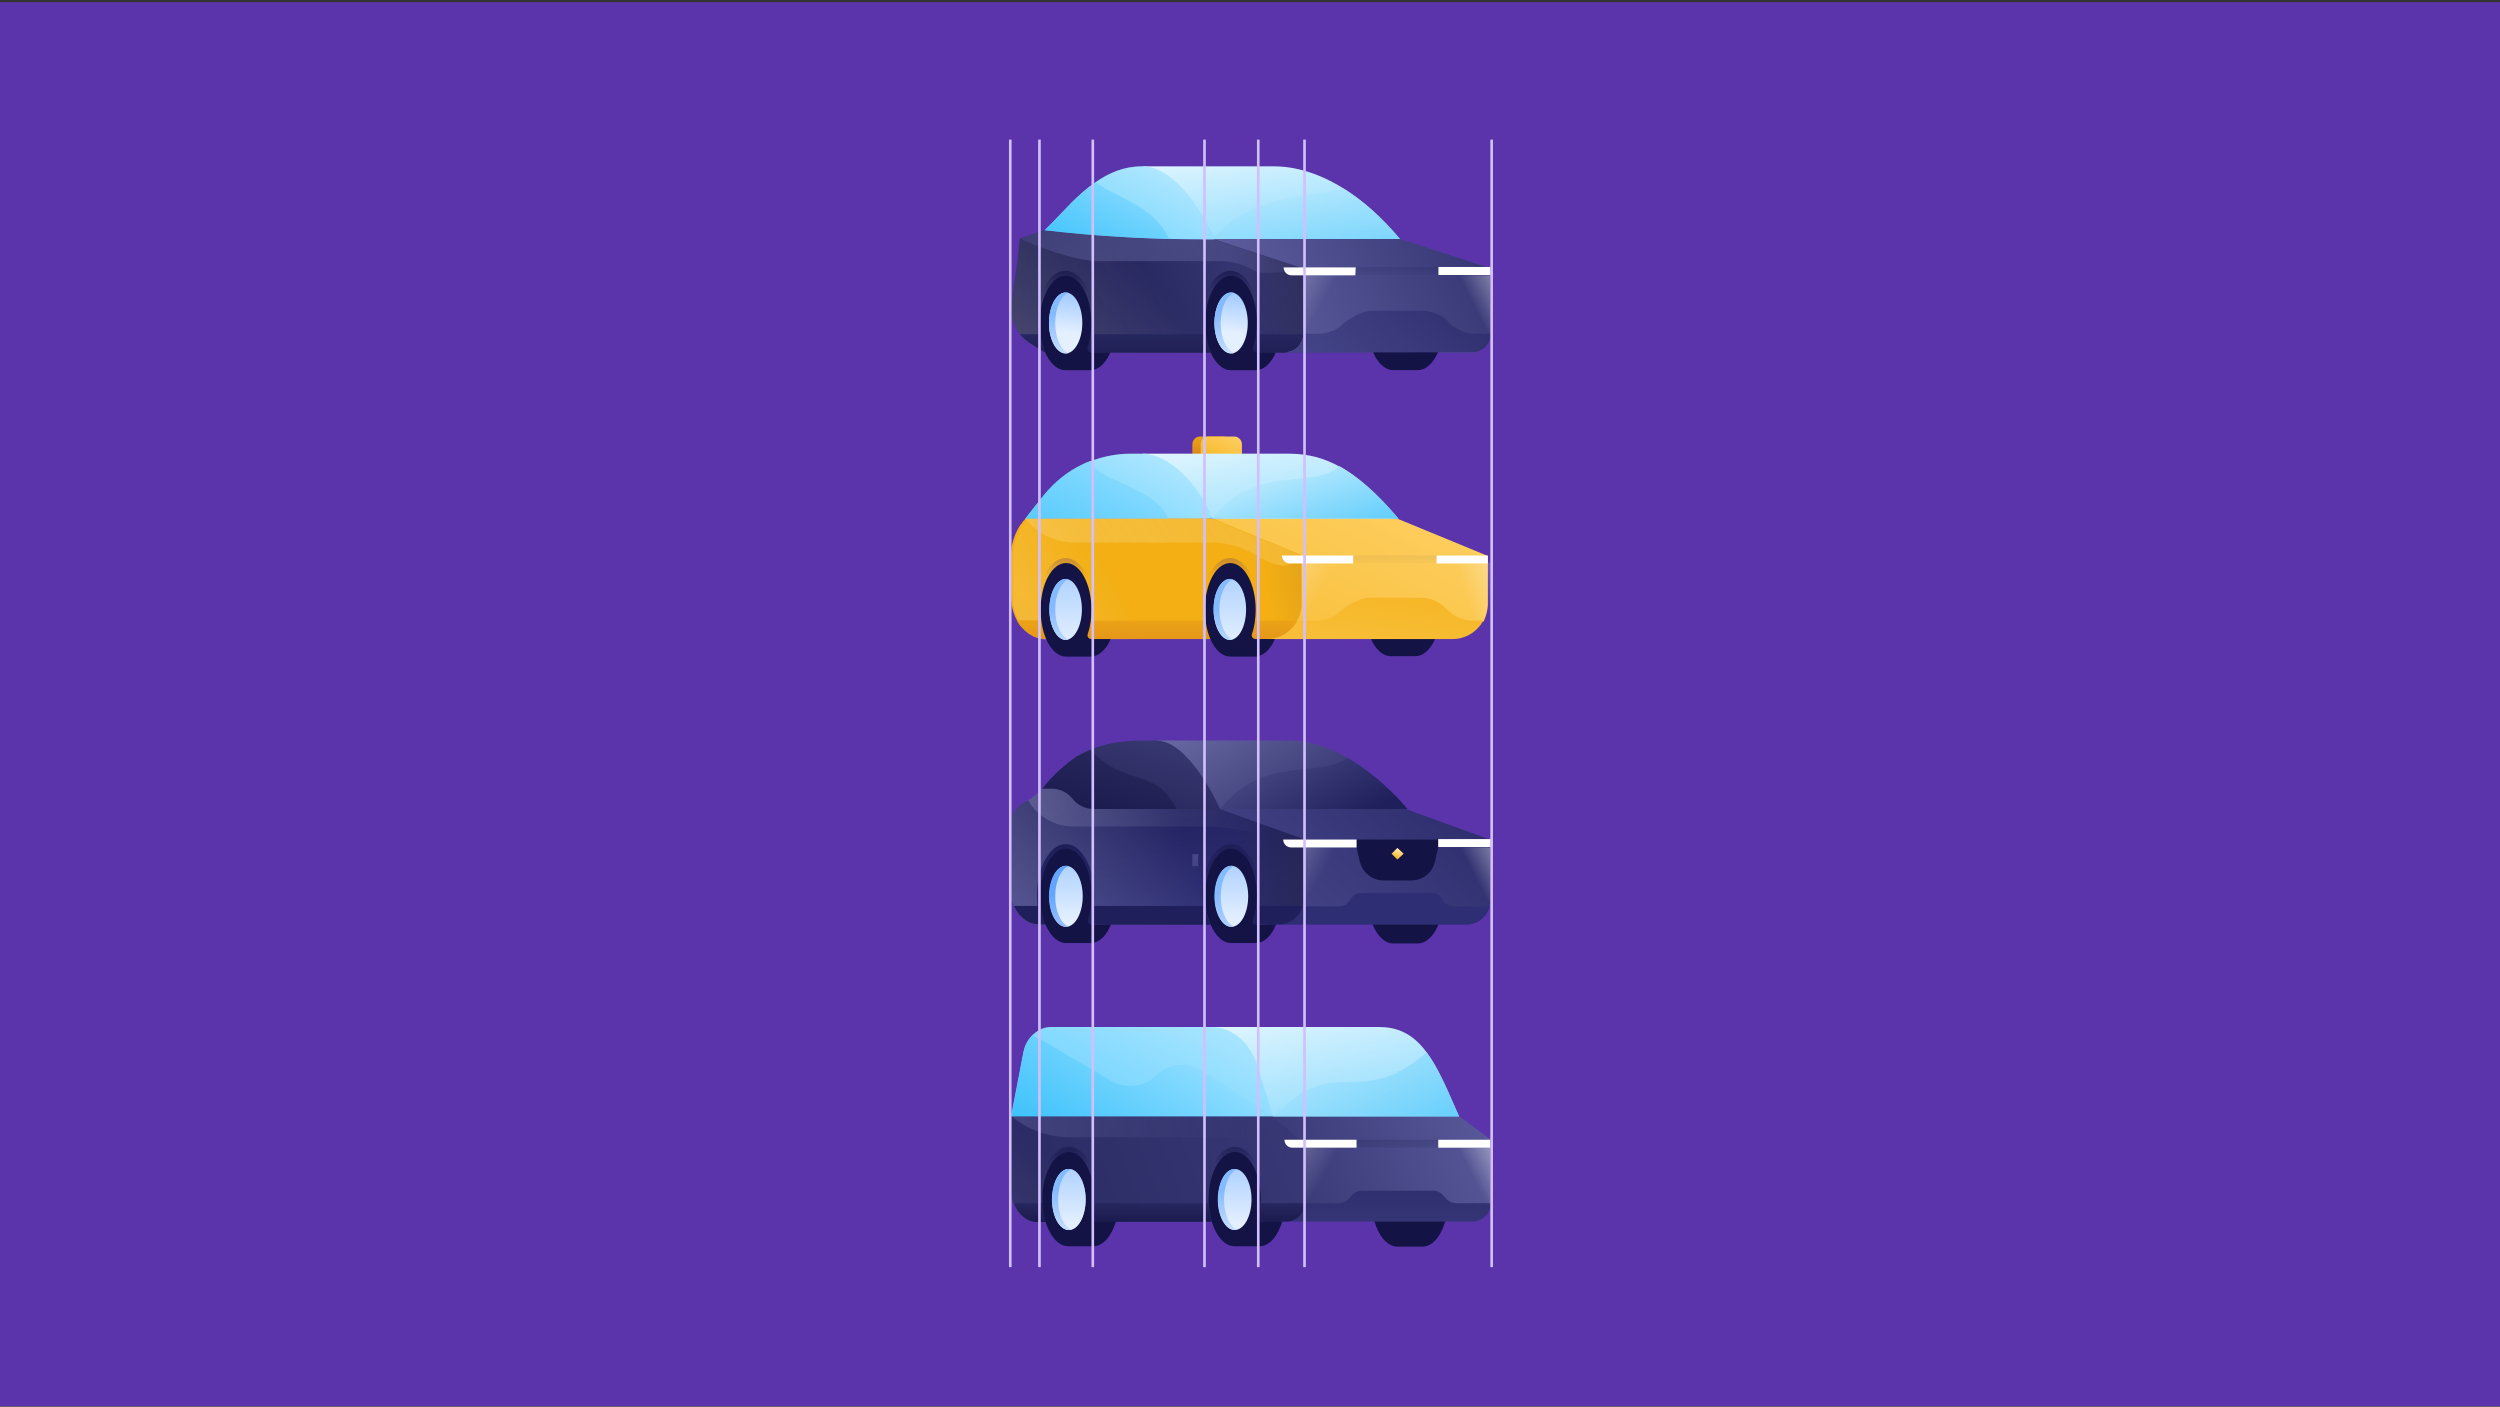 <svg width="949" height="534" viewBox="0 0 949 534" fill="none" xmlns="http://www.w3.org/2000/svg">
<rect x="0" y="0" width="949" height="534" fill="#333333" stroke="none"/>
<rect width="949" height="533" transform="translate(0 0.8)" fill="#5B34AC"/>
<path d="M413.851 102.458C412.11 102.458 410.528 103.251 409.104 104.677C407.68 103.251 406.098 102.458 404.358 102.458C398.979 102.458 394.549 112.762 394.549 122.59C394.549 132.418 398.979 140.502 404.358 140.502H413.692C419.072 140.502 423.501 132.418 423.501 122.59C423.818 112.603 419.388 102.458 413.851 102.458Z" fill="#212240"/>
<path d="M476.661 102.458C474.921 102.458 473.339 103.251 471.915 104.677C470.491 103.251 468.909 102.458 467.168 102.458C461.789 102.458 457.359 112.762 457.359 122.59C457.359 132.418 461.789 140.502 467.168 140.502H476.503C481.882 140.502 486.312 132.418 486.312 122.59C486.628 112.603 482.199 102.458 476.661 102.458Z" fill="#212240"/>
<path d="M531.56 90.886C512.891 68.535 495.013 63.145 483.78 63.145H433.785L456.568 90.886H531.56Z" fill="url(#paint0_linear_5290_8983)"/>
<path d="M509.885 71.547C497.228 75.351 473.971 73.449 460.523 90.886H531.56C524.124 82.009 516.688 75.668 509.885 71.547Z" fill="url(#paint1_linear_5290_8983)"/>
<path d="M433.628 63.145H433.47C426.667 63.145 420.813 65.682 415.908 69.169C408.947 73.925 403.726 80.266 399.612 84.387L396.29 87.716C396.29 87.716 423.977 90.728 426.825 90.728H444.07H460.84C457.36 82.009 446.443 63.304 433.628 63.145Z" fill="url(#paint2_linear_5290_8983)"/>
<path d="M565.734 103.727C565.734 103.727 565.734 103.568 565.734 103.41C565.734 103.41 565.259 102.142 564.626 101.508L531.56 90.887H460.523H458.308C437.583 90.887 417.015 89.777 396.289 87.399L387.113 90.57L386.164 99.288L383.949 114.823C383.158 120.847 385.848 126.871 390.91 130.199L396.764 133.845H487.577H558.614C562.57 133.845 565.576 130.833 565.576 126.871L565.734 103.727Z" fill="url(#paint3_linear_5290_8983)"/>
<path d="M565.734 103.727C565.734 103.727 565.734 103.568 565.734 103.41C565.734 103.41 565.259 102.142 564.626 101.508L531.56 90.887H460.523H458.308C437.583 90.887 417.015 89.777 396.289 87.399L387.113 90.57L386.164 99.288L383.949 114.823C383.158 120.847 385.848 126.871 390.91 130.199L396.764 133.845H487.577H558.614C562.57 133.845 565.576 130.833 565.576 126.871L565.734 103.727Z" fill="url(#paint4_linear_5290_8983)"/>
<path d="M538.363 102.458C536.623 102.458 535.041 103.251 533.617 104.677C532.193 103.251 530.611 102.458 528.871 102.458C523.491 102.458 519.062 112.762 519.062 122.59C519.062 132.418 523.491 140.502 528.871 140.502H538.205C543.584 140.502 548.014 132.418 548.014 122.59C548.172 112.603 543.742 102.458 538.363 102.458Z" fill="#131345"/>
<path opacity="0.5" d="M460.523 90.887L494.697 101.983V117.359V126.87C494.697 130.833 491.532 133.845 487.735 133.845H449.448L460.523 90.887Z" fill="url(#paint5_linear_5290_8983)"/>
<path d="M487.735 133.845C491.69 133.845 494.696 130.675 494.696 126.87H387.112C388.22 128.138 389.485 129.248 390.909 130.199L396.763 133.845H487.735Z" fill="url(#paint6_linear_5290_8983)"/>
<path d="M565.734 103.726V101.824L531.56 90.728H460.523L494.697 101.824V117.2V126.711C494.697 130.674 491.533 133.686 487.736 133.686H558.773C562.728 133.686 565.734 130.516 565.734 126.711V103.726Z" fill="url(#paint7_linear_5290_8983)"/>
<path d="M514.473 101.348H546.274H553.868L546.274 104.36H514.473L506.879 101.348H514.473Z" fill="url(#paint8_linear_5290_8983)"/>
<path d="M415.116 126.712C415.275 125.285 415.275 124.017 415.275 122.432C415.275 111.494 410.528 102.775 404.358 102.775C398.346 102.775 393.6 111.652 393.6 122.432C393.6 123.858 393.6 125.285 393.758 126.712" fill="url(#paint9_linear_5290_8983)"/>
<path d="M477.769 126.712C477.927 125.285 477.927 124.017 477.927 122.432C477.927 111.494 473.181 102.775 467.01 102.775C460.998 102.775 456.252 111.652 456.252 122.432C456.252 123.858 456.252 125.285 456.41 126.712" fill="url(#paint10_linear_5290_8983)"/>
<path d="M565.733 101.348H546.115V104.36H565.733V101.348Z" fill="white"/>
<path d="M395.973 122.59C395.973 128.931 398.82 134.162 402.301 134.162C405.782 134.162 408.63 128.931 408.63 122.59C408.63 116.25 405.782 111.019 402.301 111.019C398.82 111.019 395.973 116.25 395.973 122.59Z" fill="url(#paint11_linear_5290_8983)"/>
<path d="M398.188 122.59C398.188 116.884 400.403 112.128 403.25 111.177C402.934 111.019 402.459 111.019 402.143 111.019C398.662 111.019 395.814 116.25 395.814 122.59C395.814 128.931 398.662 134.162 402.143 134.162C402.459 134.162 402.934 134.162 403.25 134.004C400.403 133.053 398.188 128.297 398.188 122.59Z" fill="url(#paint12_linear_5290_8983)"/>
<path d="M477.135 133.845C476.027 133.845 475.394 132.894 475.711 131.784C476.66 129.09 477.135 125.919 477.135 122.59C477.135 112.762 472.705 104.678 467.326 104.678C461.947 104.678 457.517 112.762 457.517 122.59C457.517 132.418 461.947 140.503 467.326 140.503H476.66C479.666 140.503 482.514 137.967 484.254 133.845H477.135Z" fill="#131345"/>
<path d="M460.998 122.59C460.998 128.931 463.846 134.162 467.326 134.162C470.807 134.162 473.655 128.931 473.655 122.59C473.655 116.25 470.807 111.019 467.326 111.019C463.846 111.019 460.998 116.25 460.998 122.59Z" fill="url(#paint13_linear_5290_8983)"/>
<path d="M463.371 122.59C463.371 116.884 465.586 112.128 468.434 111.177C468.118 111.019 467.643 111.019 467.326 111.019C463.846 111.019 460.998 116.25 460.998 122.59C460.998 128.931 463.846 134.162 467.326 134.162C467.643 134.162 468.118 134.162 468.434 134.004C465.586 133.053 463.371 128.297 463.371 122.59Z" fill="url(#paint14_linear_5290_8983)"/>
<path d="M565.733 101.348H546.115V104.36H565.733V101.348Z" fill="white"/>
<path d="M414.326 133.845C413.219 133.845 412.586 132.894 412.902 131.784C413.852 129.09 414.326 125.919 414.326 122.59C414.326 112.762 409.896 104.678 404.517 104.678C399.138 104.678 394.708 112.762 394.708 122.59C394.708 132.418 399.138 140.503 404.517 140.503H413.852C416.858 140.503 419.705 137.967 421.446 133.845H414.326Z" fill="#131345"/>
<path d="M398.188 122.59C398.188 128.931 401.036 134.162 404.517 134.162C407.998 134.162 410.845 128.931 410.845 122.59C410.845 116.25 407.998 111.019 404.517 111.019C401.036 111.019 398.188 116.25 398.188 122.59Z" fill="url(#paint15_linear_5290_8983)"/>
<path d="M400.562 122.59C400.562 116.884 402.777 112.128 405.624 111.177C405.308 111.019 404.833 111.019 404.517 111.019C401.036 111.019 398.188 116.25 398.188 122.59C398.188 128.931 401.036 134.162 404.517 134.162C404.833 134.162 405.308 134.162 405.624 134.004C402.777 133.053 400.562 128.297 400.562 122.59Z" fill="url(#paint16_linear_5290_8983)"/>
<path d="M560.354 126.711C556.557 126.711 552.76 125.284 550.071 122.431C547.539 119.577 543.742 117.992 539.945 117.992H520.327C518.428 117.992 515.897 119.102 513.84 120.211C512.1 121.163 510.36 122.431 508.936 123.699C506.562 125.76 503.398 126.711 500.234 126.711H494.855C494.855 130.674 491.691 133.686 487.894 133.686H558.93C562.886 133.686 565.892 130.515 565.892 126.711H560.354Z" fill="url(#paint17_linear_5290_8983)"/>
<path d="M514.474 104.519H490.268C488.527 104.519 487.262 103.092 487.262 101.507H514.632L514.474 104.519Z" fill="white"/>
<path d="M458.466 90.886H460.681C457.359 82.009 446.442 63.304 433.627 63.145H433.469C426.666 63.145 420.812 65.682 415.907 69.169C408.946 73.925 403.725 80.266 399.611 84.387L396.605 87.399C417.173 89.777 437.74 90.886 458.466 90.886Z" fill="url(#paint18_linear_5290_8983)"/>
<path d="M443.752 90.728C438.057 77.888 423.66 75.035 415.907 69.17C408.946 73.925 403.725 80.266 399.611 84.388L396.605 87.4C412.268 89.302 427.931 90.253 443.752 90.728Z" fill="url(#paint19_linear_5290_8983)"/>
<g opacity="0.4">
<path opacity="0.4" d="M507.038 104.519L499.444 126.077H494.855V104.519H507.038Z" fill="url(#paint20_linear_5290_8983)"/>
</g>
<path opacity="0.4" d="M553.552 104.519L561.779 126.077H565.734V104.519H553.552Z" fill="url(#paint21_linear_5290_8983)"/>
<path d="M493.114 101.508L460.522 90.887H458.307C437.582 90.887 417.014 89.777 396.289 87.399L387.112 90.57C392.491 93.106 407.68 99.13 417.172 99.13H463.37C467.642 99.13 471.914 100.398 475.552 102.459C479.35 104.519 483.463 103.251 487.735 103.251C488.209 103.41 495.329 102.934 493.114 101.508Z" fill="url(#paint22_linear_5290_8983)"/>
<path d="M539.945 437.407C538.205 437.407 536.623 438.2 535.199 439.626C533.775 438.2 532.193 437.407 530.453 437.407C525.073 437.407 520.644 445.492 520.644 455.32C520.644 465.307 525.073 473.232 530.453 473.232H539.945C545.325 473.232 549.754 465.148 549.754 455.32C549.754 445.333 545.325 437.407 539.945 437.407Z" fill="#131345"/>
<path d="M565.734 456.747V432.494L553.71 423.617C553.71 423.617 530.927 399.363 526.814 399.363L483.147 423.617L490.583 460.869L565.734 456.747Z" fill="url(#paint23_linear_5290_8983)"/>
<path d="M492.166 431.541L483.939 424.566L483.148 423.932L428.881 405.386L383.791 423.774V451.515C383.791 458.331 388.221 463.879 393.758 463.879H396.923C396.131 461.343 395.815 458.489 395.815 455.319C395.815 445.332 400.245 437.406 405.624 437.406C411.003 437.406 415.433 445.491 415.433 455.319C415.433 457.697 415.275 459.916 414.8 461.977C414.642 462.928 415.275 463.879 416.224 463.879H461.473C460.682 461.343 460.365 458.489 460.365 455.319C460.365 445.332 463.213 437.406 468.592 437.406C473.971 437.406 478.401 445.491 478.401 455.319C478.401 457.697 478.243 459.916 477.769 461.977C477.61 462.928 488.369 458.489 488.369 458.489C492.166 458.489 495.172 460.867 495.172 457.063V456.904V443.272V437.882C495.172 435.346 494.064 432.968 492.166 431.541Z" fill="url(#paint24_linear_5290_8983)"/>
<path d="M553.868 423.775H483.148H383.791V451.516C383.791 453.418 384.107 455.321 384.74 456.906C384.898 457.54 385.215 458.174 385.531 458.808C385.531 458.966 385.69 459.125 385.848 459.284C385.848 459.284 385.848 459.442 386.006 459.442C387.905 462.137 390.594 463.881 393.6 463.881H396.764H558.615C562.412 463.881 565.576 460.869 565.576 457.064V456.906V432.652C565.734 432.652 553.868 423.775 553.868 423.775Z" fill="url(#paint25_linear_5290_8983)"/>
<path d="M483.148 423.774L428.881 405.228L383.791 423.616C390.119 428.847 398.03 431.7 406.099 431.7H465.903C474.763 431.7 483.306 435.029 489.793 441.053C491.217 442.321 493.115 443.113 495.014 443.113V432.493L483.148 423.774Z" fill="url(#paint26_linear_5290_8983)"/>
<path d="M523.491 389.852H460.049L455.777 409.191C450.556 409.191 483.306 423.775 483.306 423.775H553.868L549.438 413.788C542.793 399.204 536.781 389.852 523.491 389.852Z" fill="url(#paint27_linear_5290_8983)"/>
<path d="M459.1 463.721H478.56C479.193 461.185 479.667 458.332 479.667 455.161C479.667 444.224 474.763 435.347 468.751 435.347C462.739 435.347 457.834 444.224 457.834 455.161C457.834 458.173 458.15 461.027 458.941 463.721C458.941 463.88 459.1 463.721 459.1 463.721Z" fill="url(#paint28_linear_5290_8983)"/>
<path d="M479.351 463.722C478.401 463.722 477.61 462.771 477.927 461.819C478.401 459.759 478.56 457.539 478.56 455.162C478.56 445.175 474.13 437.249 468.751 437.249C463.371 437.249 458.783 445.333 458.783 455.162C458.783 464.99 463.213 473.074 468.592 473.074H478.085C481.882 473.074 485.046 469.27 486.787 463.563H479.351V463.722Z" fill="#131345"/>
<path d="M552.918 456.747C551.02 456.747 549.438 455.796 548.33 454.369C547.223 452.784 545.641 451.991 543.742 451.991H517.163C515.264 451.991 513.682 452.942 512.574 454.369C511.467 455.954 509.885 456.747 507.986 456.747H494.855L493.273 457.064C493.273 460.868 488.368 463.722 488.368 463.722H558.93C562.727 463.722 565.892 460.71 565.892 456.905V456.747H552.918V456.747Z" fill="url(#paint29_linear_5290_8983)"/>
<path d="M481.882 419.336L477.294 404.594C474.604 395.717 467.643 389.852 459.891 389.852H398.663C394.391 389.852 389.487 393.815 388.537 399.204L383.791 423.616H483.148L481.882 419.336Z" fill="url(#paint30_linear_5290_8983)"/>
<path d="M397.239 455.319C397.239 461.66 400.087 466.891 403.568 466.891C407.048 466.891 409.896 461.66 409.896 455.319C409.896 448.979 407.048 443.748 403.568 443.748C399.929 443.589 397.239 448.82 397.239 455.319Z" fill="url(#paint31_linear_5290_8983)"/>
<path d="M399.454 455.32C399.454 449.613 401.669 444.858 404.517 443.907C404.201 443.748 403.726 443.748 403.41 443.748C399.929 443.748 397.081 448.979 397.081 455.32C397.081 461.661 399.929 466.892 403.41 466.892C403.726 466.892 404.201 466.892 404.517 466.733C401.669 465.782 399.454 461.027 399.454 455.32Z" fill="url(#paint32_linear_5290_8983)"/>
<path d="M395.973 456.747H384.898C386.481 460.869 389.803 463.88 393.916 463.88H397.081C396.29 461.661 395.973 459.283 395.973 456.747Z" fill="url(#paint33_linear_5290_8983)"/>
<path d="M396.131 463.721H415.591C416.224 461.185 416.698 458.332 416.698 455.161C416.698 444.224 411.794 435.347 405.782 435.347C399.77 435.347 394.865 444.224 394.865 455.161C394.865 458.173 395.182 461.027 395.973 463.721C395.973 463.88 396.131 463.721 396.131 463.721Z" fill="url(#paint34_linear_5290_8983)"/>
<path d="M416.225 463.722C415.275 463.722 414.484 462.771 414.801 461.819C415.275 459.759 415.434 457.539 415.434 455.162C415.434 445.175 411.004 437.249 405.625 437.249C400.245 437.249 395.657 445.333 395.657 455.162C395.657 464.99 400.087 473.074 405.466 473.074H414.959C418.756 473.074 421.92 469.27 423.661 463.563H416.225V463.722Z" fill="#131345"/>
<path d="M399.454 455.319C399.454 461.66 402.302 466.891 405.783 466.891C409.263 466.891 412.111 461.66 412.111 455.319C412.111 448.979 409.263 443.748 405.783 443.748C402.144 443.589 399.454 448.82 399.454 455.319Z" fill="url(#paint35_linear_5290_8983)"/>
<path d="M458.942 456.747H415.433C415.433 458.649 415.117 460.234 414.801 461.82C414.642 462.771 415.275 463.722 416.224 463.722H459.891C459.416 461.661 458.942 459.283 458.942 456.747Z" fill="url(#paint36_linear_5290_8983)"/>
<path d="M478.401 456.747C478.401 458.649 478.085 460.234 477.768 461.82C477.61 462.771 478.243 463.722 479.192 463.722H488.21C492.007 463.722 495.172 460.71 495.172 456.906V456.747H478.401Z" fill="url(#paint37_linear_5290_8983)"/>
<path d="M483.305 423.616L455.934 406.338C450.555 402.85 443.436 403.801 438.848 408.24C434.418 412.678 427.456 413.471 422.077 410.459L394.865 394.449C393.916 393.973 392.808 393.498 391.859 393.181C390.277 394.766 389.169 396.827 388.536 399.363L383.948 423.775H483.305V423.616Z" fill="url(#paint38_linear_5290_8983)"/>
<path d="M541.527 399.521C514.948 422.189 508.145 398.569 483.306 423.774H553.868L549.438 413.787C546.907 408.081 544.375 403.325 541.527 399.521Z" fill="url(#paint39_linear_5290_8983)"/>
<path d="M399.454 455.32C399.454 461.661 402.302 466.892 405.783 466.892C409.263 466.892 412.111 461.661 412.111 455.32C412.111 448.979 409.263 443.748 405.783 443.748C402.302 443.748 399.454 448.979 399.454 455.32Z" fill="url(#paint40_linear_5290_8983)"/>
<path d="M401.669 455.32C401.669 449.613 403.884 444.858 406.732 443.907C406.415 443.748 405.941 443.748 405.624 443.748C402.144 443.748 399.296 448.979 399.296 455.32C399.296 461.661 402.144 466.892 405.624 466.892C405.941 466.892 406.415 466.892 406.732 466.733C403.884 465.782 401.669 461.027 401.669 455.32Z" fill="url(#paint41_linear_5290_8983)"/>
<path d="M462.422 455.32C462.422 461.661 465.27 466.892 468.75 466.892C472.231 466.892 475.079 461.661 475.079 455.32C475.079 448.979 472.231 443.748 468.75 443.748C465.111 443.748 462.422 448.979 462.422 455.32Z" fill="url(#paint42_linear_5290_8983)"/>
<path d="M464.637 455.32C464.637 449.613 466.852 444.858 469.7 443.907C469.383 443.748 468.909 443.748 468.592 443.748C465.111 443.748 462.264 448.979 462.264 455.32C462.264 461.661 465.111 466.892 468.592 466.892C468.909 466.892 469.383 466.892 469.7 466.733C466.852 465.782 464.637 461.027 464.637 455.32Z" fill="url(#paint43_linear_5290_8983)"/>
<path d="M514.948 432.651H546.748H554.342L546.748 435.663H514.948L507.354 432.651H514.948Z" fill="url(#paint44_linear_5290_8983)"/>
<path d="M565.734 432.651H545.958V435.663H565.734V432.651Z" fill="white"/>
<path d="M514.948 435.663H490.583C488.843 435.663 487.577 434.237 487.577 432.651H514.948V435.663V435.663Z" fill="white"/>
<g opacity="0.4">
<path opacity="0.4" d="M507.512 435.663L499.918 457.38H495.172V435.663H507.512Z" fill="url(#paint45_linear_5290_8983)"/>
</g>
<path opacity="0.4" d="M553.552 435.663L561.779 457.38H565.734V435.663H553.552Z" fill="url(#paint46_linear_5290_8983)"/>
<path opacity="0.24" d="M553.552 213.579L561.779 236.406H565.734V213.579H553.552Z" fill="url(#paint47_linear_5290_8983)"/>
<path d="M467.169 168.718C467.169 166.974 465.903 165.706 464.321 165.706H455.461C453.879 165.706 452.613 167.133 452.613 168.718V172.522L454.67 172.839L467.011 171.73V168.718H467.169Z" fill="url(#paint48_linear_5290_8983)"/>
<path d="M471.44 168.718C471.44 167.133 470.175 165.706 468.592 165.706H458.625C457.043 165.706 455.777 166.974 455.777 168.718V173.473L466.694 172.839L471.44 173.473V168.718V168.718Z" fill="url(#paint49_linear_5290_8983)"/>
<path d="M537.414 213.579C535.674 213.579 534.092 214.372 532.668 215.798C531.244 214.372 529.662 213.579 527.921 213.579C522.542 213.579 518.271 221.505 518.271 231.333C518.271 241.161 522.542 249.087 527.921 249.087H537.256C542.635 249.087 546.907 241.161 546.907 231.333C547.223 221.505 542.793 213.579 537.414 213.579Z" fill="#131345"/>
<path d="M564.785 229.114V215.006V211.043L530.927 197.093C530.927 197.093 514.79 194.557 501.658 194.715C482.198 195.032 460.365 197.093 460.365 197.093L480.933 242.746L563.203 235.93C564.152 233.711 564.785 231.491 564.785 229.114Z" fill="url(#paint50_linear_5290_8983)"/>
<path d="M460.207 196.775H389.328C389.012 197.092 388.854 197.409 388.854 197.409L388.379 197.885C388.063 198.361 387.746 198.836 387.272 199.312C385.057 202.799 383.791 206.762 383.791 210.884V226.577C383.791 230.698 385.215 234.661 387.272 237.515L392.176 241.478C393.442 241.953 394.866 242.429 396.29 242.429H480.616C488.052 242.429 494.064 236.405 494.064 228.955C494.064 228.004 494.064 227.052 494.064 225.943V210.725L460.207 196.775Z" fill="url(#paint51_linear_5290_8983)"/>
<path d="M460.998 196.935H390.119C389.803 197.252 389.645 197.569 389.645 197.569L389.17 198.044C388.854 198.52 388.537 198.995 388.063 199.471C385.848 203.117 384.582 207.08 384.582 211.36V227.053C384.582 231.175 386.006 235.138 388.063 237.991L392.967 241.954C394.233 242.429 395.657 242.905 397.081 242.905H481.407C488.843 242.905 494.855 236.881 494.855 229.431C494.855 228.48 494.855 227.529 494.855 226.419V211.201L460.998 196.935Z" fill="url(#paint52_linear_5290_8983)"/>
<path d="M452.771 242.588H480.774C488.21 242.588 494.222 236.564 494.222 229.114C494.222 228.163 494.222 227.212 494.222 226.102V210.884L460.206 196.935L452.771 242.588Z" fill="url(#paint53_linear_5290_8983)"/>
<path d="M494.065 210.884L460.05 196.934L393.601 191.228C391.069 194.398 389.171 196.934 389.171 196.934C393.759 202.641 400.72 205.97 408.156 205.97H459.891C466.22 205.97 472.232 207.872 477.611 211.201C480.775 213.103 484.256 214.688 487.578 214.688C487.737 214.53 496.28 212.31 494.065 210.884Z" fill="url(#paint54_linear_5290_8983)"/>
<path d="M386.006 235.455C388.221 239.577 392.018 242.43 396.448 242.43H399.454L398.821 235.455H386.006Z" fill="url(#paint55_linear_5290_8983)"/>
<path d="M466.852 211.835C460.998 211.835 456.094 220.553 456.094 231.333C456.094 235.454 456.727 239.259 457.992 242.429H475.712C476.978 239.259 477.61 235.454 477.61 231.333C477.61 220.553 472.864 211.835 466.852 211.835Z" fill="url(#paint56_linear_5290_8983)"/>
<path d="M404.516 211.835C398.662 211.835 393.758 220.553 393.758 231.333C393.758 234.503 394.074 237.356 394.865 240.051C395.182 241.478 396.606 242.429 398.03 242.429H413.376C414.642 239.259 415.275 235.454 415.275 231.333C415.275 220.553 410.528 211.835 404.516 211.835Z" fill="url(#paint57_linear_5290_8983)"/>
<path d="M551.337 242.588C556.399 242.588 560.829 239.735 563.044 235.613H559.089C555.292 235.613 551.653 234.028 549.122 231.175C546.59 228.48 542.951 226.895 539.154 226.895H519.536C517.638 226.895 515.106 228.004 513.05 229.114C511.309 230.065 509.569 231.333 508.145 232.601C505.772 234.503 502.608 235.613 499.443 235.613H492.482L480.774 242.588H551.337Z" fill="url(#paint58_linear_5290_8983)"/>
<path d="M480.774 242.587C485.837 242.587 490.267 239.734 492.482 235.612H406.415L406.257 242.587H480.774Z" fill="url(#paint59_linear_5290_8983)"/>
<path d="M476.661 242.587C475.554 242.587 474.921 241.636 475.237 240.684C476.187 237.99 476.661 234.819 476.661 231.49C476.661 221.662 472.389 213.736 467.01 213.736C461.631 213.736 457.359 221.662 457.359 231.49C457.359 241.319 461.631 249.244 467.01 249.244H476.345C479.351 249.244 482.199 246.708 483.939 242.587H476.661Z" fill="#131345"/>
<path d="M414.325 242.587C413.218 242.587 412.585 241.636 412.901 240.684C413.851 237.99 414.325 234.819 414.325 231.49C414.325 221.662 410.054 213.736 404.674 213.736C399.295 213.736 395.023 221.662 395.023 231.49C395.023 241.319 399.295 249.244 404.674 249.244H414.009C417.015 249.244 419.863 246.708 421.603 242.587H414.325Z" fill="#131345"/>
<path d="M488.526 172.205H433.785L460.365 196.934H530.927C512.1 174.741 499.601 172.205 488.526 172.205Z" fill="url(#paint60_linear_5290_8983)"/>
<path d="M508.461 176.961C498.652 186.155 476.661 175.534 460.207 196.776H530.769C522.226 186.631 514.948 180.607 508.461 176.961Z" fill="url(#paint61_linear_5290_8983)"/>
<path d="M398.347 231.333C398.347 237.673 401.194 242.904 404.517 242.904C407.839 242.904 410.687 237.673 410.687 231.333C410.687 224.992 407.839 219.761 404.517 219.761C401.194 219.761 398.347 224.992 398.347 231.333Z" fill="url(#paint62_linear_5290_8983)"/>
<path d="M400.562 231.333C400.562 225.626 402.777 221.029 405.624 219.919C405.308 219.761 404.833 219.761 404.517 219.761C401.036 219.761 398.347 224.992 398.347 231.333C398.347 237.673 401.194 242.904 404.517 242.904C404.833 242.904 405.308 242.904 405.624 242.746C402.777 241.636 400.562 237.039 400.562 231.333Z" fill="url(#paint63_linear_5290_8983)"/>
<path d="M433.469 172.205H429.197C423.027 172.205 416.857 173.632 411.319 176.168C405.466 178.863 400.403 182.984 396.289 188.057L389.328 196.775H405.149H455.46H460.049C457.043 187.898 446.126 172.364 433.469 172.205Z" fill="url(#paint64_linear_5290_8983)"/>
<path d="M413.851 175.059C412.902 175.376 411.952 175.693 411.161 176.168C405.307 178.863 400.245 182.985 396.131 188.057L389.328 196.776H405.149H443.436C438.057 184.57 417.49 183.143 413.851 175.059Z" fill="url(#paint65_linear_5290_8983)"/>
<path d="M460.682 231.333C460.682 237.673 463.529 242.904 466.852 242.904C470.333 242.904 473.022 237.673 473.022 231.333C473.022 224.992 470.174 219.761 466.852 219.761C463.371 219.919 460.682 224.992 460.682 231.333Z" fill="url(#paint66_linear_5290_8983)"/>
<path d="M462.897 231.333C462.897 225.626 465.112 221.029 467.959 219.919C467.643 219.761 467.168 219.761 466.852 219.761C463.371 219.761 460.682 224.992 460.682 231.333C460.682 237.673 463.529 242.904 466.852 242.904C467.168 242.904 467.643 242.904 467.959 242.746C465.112 241.636 462.897 237.039 462.897 231.333Z" fill="url(#paint67_linear_5290_8983)"/>
<path d="M513.683 210.884H545.167H552.761L545.167 213.896H513.683L506.089 210.884H513.683Z" fill="url(#paint68_linear_5290_8983)"/>
<path d="M564.784 210.884H545.324V213.896H564.784V210.884Z" fill="white"/>
<path d="M513.683 213.896H489.635C487.895 213.896 486.629 212.469 486.629 210.884H513.683V213.896Z" fill="white"/>
<g opacity="0.4">
<path opacity="0.4" d="M506.247 213.896L498.653 235.297H494.064V213.896H506.247Z" fill="url(#paint69_linear_5290_8983)"/>
</g>
<path opacity="0.4" d="M563.203 235.455C564.152 233.553 564.785 231.492 564.785 229.114V213.896H552.603L560.197 235.296H563.203V235.455Z" fill="url(#paint70_linear_5290_8983)"/>
<path d="M489.634 281.108H439.007L463.213 307.105H534.25C534.25 307.105 513.366 281.108 489.634 281.108Z" fill="url(#paint71_linear_5290_8983)"/>
<path d="M439.006 281.108H434.418C422.078 281.108 415.116 283.486 409.262 286.815C408.946 286.974 408.63 287.132 408.313 287.449C400.244 292.997 395.656 299.497 395.656 299.497L409.579 307.581L415.116 307.264H463.212C463.212 307.105 451.663 281.108 439.006 281.108Z" fill="url(#paint72_linear_5290_8983)"/>
<path d="M409.579 307.581L415.116 307.263H446.759C438.215 290.778 428.722 299.496 413.851 284.754C412.268 285.388 410.845 286.181 409.262 286.973C408.946 286.973 408.63 287.29 408.313 287.449C400.244 292.997 395.656 299.496 395.656 299.496L409.579 307.581Z" fill="url(#paint73_linear_5290_8983)"/>
<path d="M538.363 322.323C536.623 322.323 535.041 323.116 533.617 324.543C532.193 323.116 530.611 322.323 528.871 322.323C523.491 322.323 519.062 330.408 519.062 340.236C519.062 350.064 523.491 358.148 528.871 358.148H538.205C543.584 358.148 548.014 350.064 548.014 340.236C548.172 330.249 543.742 322.323 538.363 322.323Z" fill="#131345"/>
<path d="M558.456 347.686C559.405 346.576 565.417 344.04 565.417 344.04C565.576 343.406 565.734 342.614 565.734 341.821V323.433V321.689C565.734 320.579 557.823 321.055 557.19 320.104C557.19 319.945 564.626 319.787 564.468 319.628L565.576 318.677L534.092 307.264L489.318 295.851C473.971 295.851 473.971 302.667 463.055 307.264L494.381 344.04C494.381 344.04 531.244 348.637 536.465 348.637C536.465 348.637 548.805 347.052 555.767 346.101C557.507 348.954 556.241 349.271 558.456 347.686Z" fill="url(#paint74_linear_5290_8983)"/>
<path d="M556.557 351.015C560.987 351.015 564.468 348.003 565.575 344.04H551.969C550.229 344.04 548.489 343.089 547.698 341.504C546.906 339.919 545.324 338.968 543.426 338.968H516.846C515.106 338.968 513.366 339.919 512.575 341.504C511.784 343.089 510.201 344.04 508.303 344.04H494.38L485.362 351.015H556.557Z" fill="#2E2E75"/>
<path d="M494.697 318.518L463.055 307.105H415.117C412.111 307.105 409.105 305.678 407.206 303.301C405.308 300.923 402.46 299.496 399.296 299.496H395.657C393.758 301.557 391.86 303.301 389.487 304.252C386.481 305.52 383.949 308.373 383.949 312.336V325.176V335.163V339.284C383.949 345.783 389.012 351.015 394.233 351.015H477.136H485.679C490.584 351.015 494.855 346.893 494.855 341.82L494.697 318.518Z" fill="url(#paint75_linear_5290_8983)"/>
<path d="M494.697 318.518L463.055 307.105H415.117C412.111 307.105 409.105 305.678 407.206 303.301C405.308 300.923 402.46 299.496 399.296 299.496H395.657C393.758 301.557 391.86 303.301 389.487 304.252C386.481 305.52 383.949 308.373 383.949 312.336V325.176V335.163V339.284C383.949 345.783 389.012 351.015 394.233 351.015H477.136H485.679C490.584 351.015 494.855 346.893 494.855 341.82L494.697 318.518Z" fill="url(#paint76_linear_5290_8983)"/>
<path opacity="0.5" d="M454.036 350.858H477.135H485.678C490.583 350.858 494.855 346.736 494.855 341.663V318.52L463.212 307.106L454.036 350.858Z" fill="url(#paint77_linear_5290_8983)"/>
<path d="M413.692 351.015C414.8 347.845 415.433 344.199 415.433 340.236C415.433 329.298 410.686 320.421 404.516 320.421C398.504 320.421 393.6 329.298 393.6 340.236C393.6 344.199 394.232 347.845 395.34 350.857C395.815 350.857 396.289 351.015 396.764 351.015C396.764 351.015 396.131 351.015 395.973 351.015H413.692V351.015Z" fill="url(#paint78_linear_5290_8983)"/>
<path d="M395.973 343.881H384.898C386.639 348.002 390.278 350.856 394.075 350.856H401.669C401.352 349.588 396.131 345.625 395.973 343.881Z" fill="#1F1F5C"/>
<path d="M414.643 351.015C413.693 351.015 412.902 350.064 413.219 348.955C414.01 346.418 414.484 343.407 414.484 340.078C414.484 330.249 410.054 322.165 404.675 322.165C399.296 322.165 394.866 330.249 394.866 340.078C394.866 349.906 399.296 357.99 404.675 357.99H414.01C417.174 357.99 420.022 355.295 421.762 350.857L414.643 351.015Z" fill="#131345"/>
<path d="M398.347 340.236C398.347 346.577 401.194 351.808 404.675 351.808C408.156 351.808 411.004 346.577 411.004 340.236C411.004 333.895 408.156 328.664 404.675 328.664C401.194 328.664 398.347 333.895 398.347 340.236Z" fill="url(#paint79_linear_5290_8983)"/>
<path d="M400.562 340.236C400.562 334.529 402.777 329.774 405.624 328.823C405.308 328.664 404.833 328.664 404.517 328.664C401.036 328.664 398.188 333.895 398.188 340.236C398.188 346.577 401.036 351.808 404.517 351.808C404.833 351.808 405.308 351.808 405.624 351.649C402.777 350.698 400.562 345.943 400.562 340.236Z" fill="url(#paint80_linear_5290_8983)"/>
<path d="M476.345 351.015C477.452 347.845 478.085 344.199 478.085 340.236C478.085 329.298 473.339 320.421 467.169 320.421C461.157 320.421 456.252 329.298 456.252 340.236C456.252 344.199 456.885 347.845 457.992 350.857C458.467 350.857 458.942 351.015 459.416 351.015C459.416 351.015 458.783 351.015 458.625 351.015H476.345V351.015Z" fill="url(#paint81_linear_5290_8983)"/>
<path d="M477.294 351.015C476.345 351.015 475.554 350.064 475.87 348.955C476.661 346.418 477.136 343.407 477.136 340.078C477.136 330.249 472.706 322.165 467.327 322.165C461.947 322.165 457.518 330.249 457.518 340.078C457.518 349.906 461.947 357.99 467.327 357.99H476.661C479.825 357.99 482.673 355.295 484.414 350.857L477.294 351.015Z" fill="#131345"/>
<path d="M461.156 340.236C461.156 346.577 464.004 351.808 467.485 351.808C470.965 351.808 473.813 346.577 473.813 340.236C473.813 333.895 470.965 328.664 467.485 328.664C463.846 328.664 461.156 333.895 461.156 340.236Z" fill="url(#paint82_linear_5290_8983)"/>
<path d="M463.371 340.236C463.371 334.529 465.586 329.774 468.434 328.823C468.118 328.664 467.643 328.664 467.327 328.664C463.846 328.664 460.998 333.895 460.998 340.236C460.998 346.577 463.846 351.808 467.327 351.808C467.643 351.808 468.118 351.808 468.434 351.649C465.586 350.698 463.371 345.943 463.371 340.236Z" fill="url(#paint83_linear_5290_8983)"/>
<path d="M457.676 343.881H414.168C414.009 345.783 413.693 347.368 413.06 348.953C412.744 349.905 413.535 351.014 414.484 351.014C427.932 351.014 443.911 351.014 459.416 351.014C458.625 348.953 457.992 346.576 457.676 343.881Z" fill="#1F1F5C"/>
<path d="M476.978 343.881C476.82 346.1 476.187 348.161 475.554 349.905C475.396 350.38 475.712 350.856 476.187 350.856H485.363C489.793 350.856 493.274 347.844 494.381 343.881H476.978Z" fill="#1F1F5C"/>
<path d="M516.214 327.079L514.948 321.69V318.678H545.958V321.69L544.692 327.079C543.743 331.359 540.104 334.213 535.674 334.213H525.074C520.96 334.213 517.163 331.201 516.214 327.079Z" fill="#131345"/>
<path d="M530.453 326.287L528.238 324.068L530.453 321.849L532.826 324.068L530.453 326.287Z" fill="url(#paint84_linear_5290_8983)"/>
<path d="M454.985 324.226H452.612V328.823H454.827V324.226H454.985Z" fill="url(#paint85_linear_5290_8983)"/>
<path d="M511.467 287.607C501.342 295.692 479.35 286.339 463.213 307.105H534.25C534.25 307.105 524.757 295.375 511.467 287.607Z" fill="url(#paint86_linear_5290_8983)"/>
<path d="M494.698 318.519L463.056 307.105H415.117C412.111 307.105 409.105 305.837 407.207 303.301C405.308 300.923 402.461 299.338 399.296 299.338H395.499C393.917 301.24 392.177 302.667 390.278 303.776C393.759 309.8 400.087 313.763 407.523 313.763H456.569C466.378 313.763 476.029 315.19 484.414 319.945C486.313 321.055 488.528 321.531 490.584 321.531H494.698V318.519Z" fill="url(#paint87_linear_5290_8983)"/>
<path d="M565.733 318.519H545.957V321.53H565.892V318.519H565.733Z" fill="white"/>
<path d="M514.949 321.69H490.11C488.369 321.69 487.104 320.263 487.104 318.678H514.949V321.69Z" fill="white"/>
<g opacity="0.4">
<path opacity="0.4" d="M507.038 321.688L499.444 341.82H494.855V321.688H507.038Z" fill="url(#paint88_linear_5290_8983)"/>
</g>
<path opacity="0.4" d="M553.552 321.688L561.779 341.82H565.734V321.688H553.552Z" fill="url(#paint89_linear_5290_8983)"/>
<path d="M395.074 53H394.074V481H395.074V53Z" fill="#D2BFFF"/>
<path d="M384 53H383V481H384V53Z" fill="#D2BFFF"/>
<path d="M415.326 53H414.326V481H415.326V53Z" fill="#D2BFFF"/>
<path d="M457.727 53H456.727V481H457.727V53Z" fill="#D2BFFF"/>
<path d="M478.136 53H477.136V481H478.136V53Z" fill="#D2BFFF"/>
<path d="M495.697 53H494.697V481H495.697V53Z" fill="#D2BFFF"/>
<path d="M566.734 53H565.734V481H566.734V53Z" fill="#D2BFFF"/>
<defs>
<linearGradient id="paint0_linear_5290_8983" x1="479.199" y1="52.726" x2="491.328" y2="135.735" gradientUnits="userSpaceOnUse">
<stop stop-color="#E5F7FF"/>
<stop offset="0.999" stop-color="#34BFFA"/>
</linearGradient>
<linearGradient id="paint1_linear_5290_8983" x1="489.846" y1="48.335" x2="501.727" y2="129.121" gradientUnits="userSpaceOnUse">
<stop stop-color="#E5F7FF"/>
<stop offset="0.999" stop-color="#34BFFA"/>
</linearGradient>
<linearGradient id="paint2_linear_5290_8983" x1="446.178" y1="33.535" x2="415.992" y2="128.001" gradientUnits="userSpaceOnUse">
<stop stop-color="#B2DEFF" stop-opacity="0"/>
<stop offset="0.33" stop-color="#93C8FF" stop-opacity="0.33"/>
<stop offset="0.766" stop-color="#6FAFFF" stop-opacity="0.767"/>
<stop offset="0.999" stop-color="#61A5FF"/>
</linearGradient>
<linearGradient id="paint3_linear_5290_8983" x1="383.285" y1="146.79" x2="564.872" y2="77.552" gradientUnits="userSpaceOnUse">
<stop stop-color="#131345"/>
<stop offset="1" stop-color="#57579F"/>
</linearGradient>
<linearGradient id="paint4_linear_5290_8983" x1="368.395" y1="200.73" x2="456.035" y2="127.765" gradientUnits="userSpaceOnUse">
<stop stop-color="white" stop-opacity="0.42"/>
<stop offset="1" stop-color="white" stop-opacity="0"/>
</linearGradient>
<linearGradient id="paint5_linear_5290_8983" x1="496.325" y1="107.142" x2="469.554" y2="113.503" gradientUnits="userSpaceOnUse">
<stop offset="0.001" stop-color="#20203D"/>
<stop offset="1" stop-color="#20203D" stop-opacity="0"/>
</linearGradient>
<linearGradient id="paint6_linear_5290_8983" x1="441.068" y1="145.457" x2="440.788" y2="82.058" gradientUnits="userSpaceOnUse">
<stop stop-color="#131345"/>
<stop offset="1" stop-color="#57579F"/>
</linearGradient>
<linearGradient id="paint7_linear_5290_8983" x1="606.615" y1="64.332" x2="437.815" y2="148.199" gradientUnits="userSpaceOnUse">
<stop stop-color="#1F1F5C"/>
<stop offset="1" stop-color="#7171B3"/>
</linearGradient>
<linearGradient id="paint8_linear_5290_8983" x1="530.366" y1="106.358" x2="529.945" y2="73.012" gradientUnits="userSpaceOnUse">
<stop stop-color="#131345" stop-opacity="0"/>
<stop offset="1" stop-color="#131345"/>
</linearGradient>
<linearGradient id="paint9_linear_5290_8983" x1="404.58" y1="98.218" x2="404.58" y2="142.03" gradientUnits="userSpaceOnUse">
<stop offset="0" stop-color="#131345"/>
<stop offset="0.294" stop-color="#131345" stop-opacity="0"/>
</linearGradient>
<linearGradient id="paint10_linear_5290_8983" x1="467.327" y1="98.218" x2="467.327" y2="142.03" gradientUnits="userSpaceOnUse">
<stop offset="0" stop-color="#131345"/>
<stop offset="0.294" stop-color="#131345" stop-opacity="0"/>
</linearGradient>
<linearGradient id="paint11_linear_5290_8983" x1="402.248" y1="136.55" x2="402.248" y2="42.325" gradientUnits="userSpaceOnUse">
<stop offset="0" stop-color="#CFD5EB"/>
<stop offset="1" stop-color="#747C99"/>
</linearGradient>
<linearGradient id="paint12_linear_5290_8983" x1="399.686" y1="139.232" x2="399.686" y2="93.255" gradientUnits="userSpaceOnUse">
<stop offset="0" stop-color="#CFD5EB"/>
<stop offset="1" stop-color="#747C99"/>
</linearGradient>
<linearGradient id="paint13_linear_5290_8983" x1="466.95" y1="126.437" x2="469.061" y2="104.6" gradientUnits="userSpaceOnUse">
<stop stop-color="#E5F0FF"/>
<stop offset="1" stop-color="#84BAFF"/>
</linearGradient>
<linearGradient id="paint14_linear_5290_8983" x1="466.436" y1="141.061" x2="464.9" y2="119.224" gradientUnits="userSpaceOnUse">
<stop offset="0" stop-color="#E5F0FF"/>
<stop offset="1" stop-color="#84BAFF"/>
</linearGradient>
<linearGradient id="paint15_linear_5290_8983" x1="404.165" y1="126.435" x2="406.276" y2="104.599" gradientUnits="userSpaceOnUse">
<stop stop-color="#E5F0FF"/>
<stop offset="1" stop-color="#84BAFF"/>
</linearGradient>
<linearGradient id="paint16_linear_5290_8983" x1="403.651" y1="140.985" x2="402.116" y2="119.148" gradientUnits="userSpaceOnUse">
<stop offset="0" stop-color="#E5F0FF"/>
<stop offset="1" stop-color="#84BAFF"/>
</linearGradient>
<linearGradient id="paint17_linear_5290_8983" x1="579.261" y1="70.634" x2="475.811" y2="190.047" gradientUnits="userSpaceOnUse">
<stop offset="0.002" stop-color="#1F1F5C"/>
<stop offset="1" stop-color="#57579F"/>
</linearGradient>
<linearGradient id="paint18_linear_5290_8983" x1="449.088" y1="44.853" x2="389.452" y2="173.292" gradientUnits="userSpaceOnUse">
<stop stop-color="#D1F1FF"/>
<stop offset="0.328" stop-color="#85DAFF"/>
<stop offset="0.766" stop-color="#34BFFA"/>
<stop offset="1" stop-color="#325E9F"/>
</linearGradient>
<linearGradient id="paint19_linear_5290_8983" x1="443.143" y1="42.571" x2="401.994" y2="125.405" gradientUnits="userSpaceOnUse">
<stop stop-color="#D1F1FF"/>
<stop offset="0.328" stop-color="#85DAFF"/>
<stop offset="0.766" stop-color="#34BFFA"/>
<stop offset="1" stop-color="#325E9F"/>
</linearGradient>
<linearGradient id="paint20_linear_5290_8983" x1="493.156" y1="110.847" x2="501.688" y2="115.665" gradientUnits="userSpaceOnUse">
<stop stop-color="white"/>
<stop offset="1" stop-color="white" stop-opacity="0"/>
</linearGradient>
<linearGradient id="paint21_linear_5290_8983" x1="569.85" y1="110.005" x2="559.2" y2="115.437" gradientUnits="userSpaceOnUse">
<stop stop-color="white"/>
<stop offset="1" stop-color="white" stop-opacity="0"/>
</linearGradient>
<linearGradient id="paint22_linear_5290_8983" x1="166.16" y1="51.579" x2="498.863" y2="104.667" gradientUnits="userSpaceOnUse">
<stop stop-color="#A2A2DB" stop-opacity="0.42"/>
<stop offset="0.549" stop-color="#1F1F5C"/>
<stop offset="1" stop-color="#A2A2DB" stop-opacity="0"/>
</linearGradient>
<linearGradient id="paint23_linear_5290_8983" x1="428.729" y1="475.867" x2="619.181" y2="398.856" gradientUnits="userSpaceOnUse">
<stop stop-color="#1F1F5C"/>
<stop offset="1" stop-color="#7171B3"/>
</linearGradient>
<linearGradient id="paint24_linear_5290_8983" x1="222.362" y1="524.796" x2="714.241" y2="335.027" gradientUnits="userSpaceOnUse">
<stop stop-color="#131345"/>
<stop offset="1" stop-color="#57579F"/>
</linearGradient>
<linearGradient id="paint25_linear_5290_8983" x1="320.86" y1="600.532" x2="438.839" y2="479.339" gradientUnits="userSpaceOnUse">
<stop stop-color="white" stop-opacity="0.42"/>
<stop offset="1" stop-color="white" stop-opacity="0"/>
</linearGradient>
<linearGradient id="paint26_linear_5290_8983" x1="331.667" y1="408.29" x2="703.816" y2="453.497" gradientUnits="userSpaceOnUse">
<stop stop-color="#A2A2DB" stop-opacity="0.42"/>
<stop offset="0.501" stop-color="#1F1F5C" stop-opacity="0"/>
<stop offset="1" stop-color="#A2A2DB" stop-opacity="0"/>
</linearGradient>
<linearGradient id="paint27_linear_5290_8983" x1="496.393" y1="377.84" x2="518.509" y2="483.301" gradientUnits="userSpaceOnUse">
<stop stop-color="#E5F7FF"/>
<stop offset="0.999" stop-color="#34BFFA"/>
</linearGradient>
<linearGradient id="paint28_linear_5290_8983" x1="468.732" y1="429.232" x2="468.732" y2="472.727" gradientUnits="userSpaceOnUse">
<stop offset="0" stop-color="#131345"/>
<stop offset="0.294" stop-color="#131345" stop-opacity="0"/>
</linearGradient>
<linearGradient id="paint29_linear_5290_8983" x1="527.034" y1="416.54" x2="527.034" y2="536.428" gradientUnits="userSpaceOnUse">
<stop offset="0.002" stop-color="#1F1F5C"/>
<stop offset="1" stop-color="#57579F"/>
</linearGradient>
<linearGradient id="paint30_linear_5290_8983" x1="463.897" y1="351.884" x2="378.859" y2="531.129" gradientUnits="userSpaceOnUse">
<stop stop-color="#D1F1FF"/>
<stop offset="0.328" stop-color="#85DAFF"/>
<stop offset="0.766" stop-color="#34BFFA"/>
<stop offset="1" stop-color="#325E9F"/>
</linearGradient>
<linearGradient id="paint31_linear_5290_8983" x1="403.492" y1="466.205" x2="403.492" y2="430.642" gradientUnits="userSpaceOnUse">
<stop offset="0" stop-color="#CFD5EB"/>
<stop offset="1" stop-color="#747C99"/>
</linearGradient>
<linearGradient id="paint32_linear_5290_8983" x1="400.924" y1="484.512" x2="400.924" y2="439.18" gradientUnits="userSpaceOnUse">
<stop offset="0" stop-color="#CFD5EB"/>
<stop offset="1" stop-color="#747C99"/>
</linearGradient>
<linearGradient id="paint33_linear_5290_8983" x1="390.995" y1="467.746" x2="390.995" y2="430.702" gradientUnits="userSpaceOnUse">
<stop stop-color="#131345"/>
<stop offset="1" stop-color="#57579F"/>
</linearGradient>
<linearGradient id="paint34_linear_5290_8983" x1="405.714" y1="429.232" x2="405.714" y2="472.727" gradientUnits="userSpaceOnUse">
<stop offset="0" stop-color="#131345"/>
<stop offset="0.294" stop-color="#131345" stop-opacity="0"/>
</linearGradient>
<linearGradient id="paint35_linear_5290_8983" x1="405.715" y1="466.205" x2="405.715" y2="430.642" gradientUnits="userSpaceOnUse">
<stop offset="0" stop-color="#CFD5EB"/>
<stop offset="1" stop-color="#747C99"/>
</linearGradient>
<linearGradient id="paint36_linear_5290_8983" x1="437.395" y1="467.746" x2="437.395" y2="430.702" gradientUnits="userSpaceOnUse">
<stop stop-color="#131345"/>
<stop offset="1" stop-color="#57579F"/>
</linearGradient>
<linearGradient id="paint37_linear_5290_8983" x1="486.459" y1="467.746" x2="486.459" y2="430.702" gradientUnits="userSpaceOnUse">
<stop stop-color="#131345"/>
<stop offset="1" stop-color="#57579F"/>
</linearGradient>
<linearGradient id="paint38_linear_5290_8983" x1="463.918" y1="365.995" x2="395.791" y2="474.419" gradientUnits="userSpaceOnUse">
<stop stop-color="#D1F1FF"/>
<stop offset="0.328" stop-color="#85DAFF"/>
<stop offset="0.766" stop-color="#34BFFA"/>
<stop offset="1" stop-color="#325E9F"/>
</linearGradient>
<linearGradient id="paint39_linear_5290_8983" x1="491.473" y1="367.063" x2="539.67" y2="466.642" gradientUnits="userSpaceOnUse">
<stop stop-color="#E5F7FF"/>
<stop offset="0.999" stop-color="#34BFFA"/>
</linearGradient>
<linearGradient id="paint40_linear_5290_8983" x1="405.715" y1="464.972" x2="405.715" y2="426.566" gradientUnits="userSpaceOnUse">
<stop stop-color="#E5F0FF"/>
<stop offset="1" stop-color="#84BAFF"/>
</linearGradient>
<linearGradient id="paint41_linear_5290_8983" x1="403.147" y1="474.338" x2="403.147" y2="451.913" gradientUnits="userSpaceOnUse">
<stop offset="0" stop-color="#E5F0FF"/>
<stop offset="1" stop-color="#84BAFF"/>
</linearGradient>
<linearGradient id="paint42_linear_5290_8983" x1="468.655" y1="464.972" x2="468.655" y2="426.566" gradientUnits="userSpaceOnUse">
<stop stop-color="#E5F0FF"/>
<stop offset="1" stop-color="#84BAFF"/>
</linearGradient>
<linearGradient id="paint43_linear_5290_8983" x1="466.087" y1="474.338" x2="466.087" y2="451.913" gradientUnits="userSpaceOnUse">
<stop offset="0" stop-color="#E5F0FF"/>
<stop offset="1" stop-color="#84BAFF"/>
</linearGradient>
<linearGradient id="paint44_linear_5290_8983" x1="530.951" y1="439.233" x2="530.528" y2="405.805" gradientUnits="userSpaceOnUse">
<stop stop-color="#131345" stop-opacity="0"/>
<stop offset="1" stop-color="#131345"/>
</linearGradient>
<linearGradient id="paint45_linear_5290_8983" x1="493.648" y1="442.088" x2="502.202" y2="446.917" gradientUnits="userSpaceOnUse">
<stop stop-color="white"/>
<stop offset="1" stop-color="white" stop-opacity="0"/>
</linearGradient>
<linearGradient id="paint46_linear_5290_8983" x1="569.848" y1="441.256" x2="559.175" y2="446.701" gradientUnits="userSpaceOnUse">
<stop stop-color="white"/>
<stop offset="1" stop-color="white" stop-opacity="0"/>
</linearGradient>
<linearGradient id="paint47_linear_5290_8983" x1="573.042" y1="215.815" x2="559.927" y2="224.845" gradientUnits="userSpaceOnUse">
<stop stop-color="white"/>
<stop offset="1" stop-color="white" stop-opacity="0"/>
</linearGradient>
<linearGradient id="paint48_linear_5290_8983" x1="459.175" y1="162.878" x2="461.225" y2="182.723" gradientUnits="userSpaceOnUse">
<stop stop-color="#F3AF13"/>
<stop offset="1" stop-color="#BE562A"/>
</linearGradient>
<linearGradient id="paint49_linear_5290_8983" x1="467.8" y1="161.903" x2="458.843" y2="180.734" gradientUnits="userSpaceOnUse">
<stop offset="0.001" stop-color="#FFD36B"/>
<stop offset="1" stop-color="#F3AF13"/>
</linearGradient>
<linearGradient id="paint50_linear_5290_8983" x1="535.877" y1="164.674" x2="461.515" y2="322.31" gradientUnits="userSpaceOnUse">
<stop offset="0.001" stop-color="#FFD36B"/>
<stop offset="1" stop-color="#F3AF13"/>
</linearGradient>
<linearGradient id="paint51_linear_5290_8983" x1="434.728" y1="236.613" x2="384.003" y2="436.971" gradientUnits="userSpaceOnUse">
<stop stop-color="#F3AF13"/>
<stop offset="1" stop-color="#BE562A"/>
</linearGradient>
<linearGradient id="paint52_linear_5290_8983" x1="317.369" y1="289.19" x2="427.662" y2="225.8" gradientUnits="userSpaceOnUse">
<stop offset="0.159" stop-color="white" stop-opacity="0.42"/>
<stop offset="0.999" stop-color="white" stop-opacity="0"/>
</linearGradient>
<linearGradient id="paint53_linear_5290_8983" x1="605.031" y1="192.753" x2="480.136" y2="217.785" gradientUnits="userSpaceOnUse">
<stop stop-color="#784646"/>
<stop offset="1" stop-color="#784646" stop-opacity="0"/>
</linearGradient>
<linearGradient id="paint54_linear_5290_8983" x1="551.897" y1="130.489" x2="177.155" y2="376.262" gradientUnits="userSpaceOnUse">
<stop offset="0.001" stop-color="#F3AF13"/>
<stop offset="1" stop-color="#FFECBF" stop-opacity="0"/>
</linearGradient>
<linearGradient id="paint55_linear_5290_8983" x1="392.757" y1="226.901" x2="392.757" y2="286.595" gradientUnits="userSpaceOnUse">
<stop stop-color="#F3AF13"/>
<stop offset="1" stop-color="#BE562A"/>
</linearGradient>
<linearGradient id="paint56_linear_5290_8983" x1="466.886" y1="202.503" x2="466.886" y2="244.227" gradientUnits="userSpaceOnUse">
<stop offset="0" stop-color="#925B54"/>
<stop offset="0.393" stop-color="#925B54" stop-opacity="0"/>
</linearGradient>
<linearGradient id="paint57_linear_5290_8983" x1="404.497" y1="202.503" x2="404.497" y2="244.227" gradientUnits="userSpaceOnUse">
<stop offset="0" stop-color="#925B54"/>
<stop offset="0.393" stop-color="#925B54" stop-opacity="0"/>
</linearGradient>
<linearGradient id="paint58_linear_5290_8983" x1="527.618" y1="200.222" x2="511.937" y2="307.628" gradientUnits="userSpaceOnUse">
<stop offset="0.001" stop-color="#F3AF13"/>
<stop offset="1" stop-color="#FFD36B"/>
</linearGradient>
<linearGradient id="paint59_linear_5290_8983" x1="449.408" y1="226.9" x2="449.408" y2="286.594" gradientUnits="userSpaceOnUse">
<stop stop-color="#F3AF13"/>
<stop offset="1" stop-color="#BE562A"/>
</linearGradient>
<linearGradient id="paint60_linear_5290_8983" x1="478.327" y1="162.328" x2="494.929" y2="255.308" gradientUnits="userSpaceOnUse">
<stop stop-color="#E5F7FF"/>
<stop offset="0.999" stop-color="#34BFFA"/>
</linearGradient>
<linearGradient id="paint61_linear_5290_8983" x1="484.491" y1="163.139" x2="504.163" y2="222.961" gradientUnits="userSpaceOnUse">
<stop stop-color="#E5F7FF"/>
<stop offset="0.999" stop-color="#34BFFA"/>
</linearGradient>
<linearGradient id="paint62_linear_5290_8983" x1="404.536" y1="244.905" x2="404.536" y2="197.596" gradientUnits="userSpaceOnUse">
<stop stop-color="#E5F0FF"/>
<stop offset="1" stop-color="#84BAFF"/>
</linearGradient>
<linearGradient id="paint63_linear_5290_8983" x1="401.99" y1="252.884" x2="401.99" y2="231.284" gradientUnits="userSpaceOnUse">
<stop offset="0" stop-color="#E5F0FF"/>
<stop offset="1" stop-color="#84BAFF"/>
</linearGradient>
<linearGradient id="paint64_linear_5290_8983" x1="446.768" y1="151.063" x2="382.702" y2="283.546" gradientUnits="userSpaceOnUse">
<stop stop-color="#D1F1FF"/>
<stop offset="0.328" stop-color="#85DAFF"/>
<stop offset="0.766" stop-color="#34BFFA"/>
<stop offset="1" stop-color="#325E9F"/>
</linearGradient>
<linearGradient id="paint65_linear_5290_8983" x1="444.084" y1="141.139" x2="385.091" y2="259.358" gradientUnits="userSpaceOnUse">
<stop stop-color="#D1F1FF"/>
<stop offset="0.328" stop-color="#85DAFF"/>
<stop offset="0.766" stop-color="#34BFFA"/>
<stop offset="1" stop-color="#325E9F"/>
</linearGradient>
<linearGradient id="paint66_linear_5290_8983" x1="466.924" y1="244.905" x2="466.924" y2="197.596" gradientUnits="userSpaceOnUse">
<stop stop-color="#E5F0FF"/>
<stop offset="1" stop-color="#84BAFF"/>
</linearGradient>
<linearGradient id="paint67_linear_5290_8983" x1="464.378" y1="252.884" x2="464.378" y2="231.284" gradientUnits="userSpaceOnUse">
<stop offset="0" stop-color="#E5F0FF"/>
<stop offset="1" stop-color="#84BAFF"/>
</linearGradient>
<linearGradient id="paint68_linear_5290_8983" x1="529.427" y1="214.748" x2="529.427" y2="152.028" gradientUnits="userSpaceOnUse">
<stop stop-color="#131345" stop-opacity="0"/>
<stop offset="1" stop-color="#131345"/>
</linearGradient>
<linearGradient id="paint69_linear_5290_8983" x1="492.541" y1="220.295" x2="501.014" y2="225.083" gradientUnits="userSpaceOnUse">
<stop stop-color="white"/>
<stop offset="1" stop-color="white" stop-opacity="0"/>
</linearGradient>
<linearGradient id="paint70_linear_5290_8983" x1="572.632" y1="220.396" x2="556.289" y2="225.074" gradientUnits="userSpaceOnUse">
<stop stop-color="white"/>
<stop offset="1" stop-color="white" stop-opacity="0"/>
</linearGradient>
<linearGradient id="paint71_linear_5290_8983" x1="431.662" y1="212.014" x2="510.439" y2="329.249" gradientUnits="userSpaceOnUse">
<stop offset="0.001" stop-color="#A2A2DB"/>
<stop offset="1" stop-color="#1F1F5C"/>
</linearGradient>
<linearGradient id="paint72_linear_5290_8983" x1="465.741" y1="171.994" x2="416.811" y2="348.362" gradientUnits="userSpaceOnUse">
<stop offset="0.001" stop-color="#7171B3"/>
<stop offset="0.997" stop-color="#131345"/>
</linearGradient>
<linearGradient id="paint73_linear_5290_8983" x1="463.857" y1="148.93" x2="414.927" y2="325.297" gradientUnits="userSpaceOnUse">
<stop offset="0.001" stop-color="#7171B3"/>
<stop offset="0.997" stop-color="#131345"/>
</linearGradient>
<linearGradient id="paint74_linear_5290_8983" x1="576.414" y1="251.228" x2="443.881" y2="409.468" gradientUnits="userSpaceOnUse">
<stop stop-color="#1F1F5C"/>
<stop offset="1" stop-color="#57579F"/>
</linearGradient>
<linearGradient id="paint75_linear_5290_8983" x1="441.43" y1="346.603" x2="429.991" y2="253.633" gradientUnits="userSpaceOnUse">
<stop stop-color="#2E2E75"/>
<stop offset="1" stop-color="#131345"/>
</linearGradient>
<linearGradient id="paint76_linear_5290_8983" x1="347.459" y1="370.333" x2="450.79" y2="321.062" gradientUnits="userSpaceOnUse">
<stop offset="0.159" stop-color="#B1B4D8" stop-opacity="0.42"/>
<stop offset="1" stop-color="#B1B4D8" stop-opacity="0"/>
</linearGradient>
<linearGradient id="paint77_linear_5290_8983" x1="493.466" y1="336.402" x2="464.403" y2="330.296" gradientUnits="userSpaceOnUse">
<stop stop-color="#212240"/>
<stop offset="0.769" stop-color="#212240" stop-opacity="0.231"/>
<stop offset="1" stop-color="#212240" stop-opacity="0"/>
</linearGradient>
<linearGradient id="paint78_linear_5290_8983" x1="404.587" y1="348.733" x2="404.587" y2="301.285" gradientUnits="userSpaceOnUse">
<stop offset="0" stop-color="#2E2E75"/>
<stop offset="1" stop-color="#131345"/>
</linearGradient>
<linearGradient id="paint79_linear_5290_8983" x1="404.589" y1="349.799" x2="404.589" y2="311.49" gradientUnits="userSpaceOnUse">
<stop offset="0" stop-color="#E5F0FF"/>
<stop offset="1" stop-color="#84BAFF"/>
</linearGradient>
<linearGradient id="paint80_linear_5290_8983" x1="402.027" y1="368.71" x2="402.027" y2="339.411" gradientUnits="userSpaceOnUse">
<stop offset="0" stop-color="#E6E8F5"/>
<stop offset="1" stop-color="#61A5FF"/>
</linearGradient>
<linearGradient id="paint81_linear_5290_8983" x1="467.294" y1="348.733" x2="467.294" y2="301.285" gradientUnits="userSpaceOnUse">
<stop offset="0" stop-color="#2E2E75"/>
<stop offset="1" stop-color="#131345"/>
</linearGradient>
<linearGradient id="paint82_linear_5290_8983" x1="467.369" y1="349.799" x2="467.369" y2="311.49" gradientUnits="userSpaceOnUse">
<stop stop-color="#E5F0FF"/>
<stop offset="1" stop-color="#84BAFF"/>
</linearGradient>
<linearGradient id="paint83_linear_5290_8983" x1="464.808" y1="368.71" x2="464.808" y2="339.411" gradientUnits="userSpaceOnUse">
<stop offset="0" stop-color="#E5F0FF"/>
<stop offset="1" stop-color="#84BAFF"/>
</linearGradient>
<linearGradient id="paint84_linear_5290_8983" x1="529.943" y1="326.27" x2="530.735" y2="322.844" gradientUnits="userSpaceOnUse">
<stop stop-color="#F3AF13"/>
<stop offset="1" stop-color="#FFE099"/>
</linearGradient>
<linearGradient id="paint85_linear_5290_8983" x1="459.394" y1="306.764" x2="437.906" y2="382.338" gradientUnits="userSpaceOnUse">
<stop stop-color="#57579F"/>
<stop offset="1" stop-color="#131345"/>
</linearGradient>
<linearGradient id="paint86_linear_5290_8983" x1="439.329" y1="210" x2="505.455" y2="317.774" gradientUnits="userSpaceOnUse">
<stop offset="0.001" stop-color="#A2A2DB"/>
<stop offset="1" stop-color="#1F1F5C"/>
</linearGradient>
<linearGradient id="paint87_linear_5290_8983" x1="134.487" y1="128.194" x2="473.302" y2="330.388" gradientUnits="userSpaceOnUse">
<stop offset="0" stop-color="#7171B3" stop-opacity="0.42"/>
<stop offset="0.407" stop-color="#A2A2DB"/>
<stop offset="1" stop-color="#8383AD" stop-opacity="0"/>
</linearGradient>
<linearGradient id="paint88_linear_5290_8983" x1="493.377" y1="327.449" x2="501.468" y2="332.018" gradientUnits="userSpaceOnUse">
<stop stop-color="white"/>
<stop offset="1" stop-color="white" stop-opacity="0"/>
</linearGradient>
<linearGradient id="paint89_linear_5290_8983" x1="569.503" y1="326.659" x2="559.407" y2="331.808" gradientUnits="userSpaceOnUse">
<stop stop-color="white"/>
<stop offset="1" stop-color="white" stop-opacity="0"/>
</linearGradient>
</defs>
</svg>
